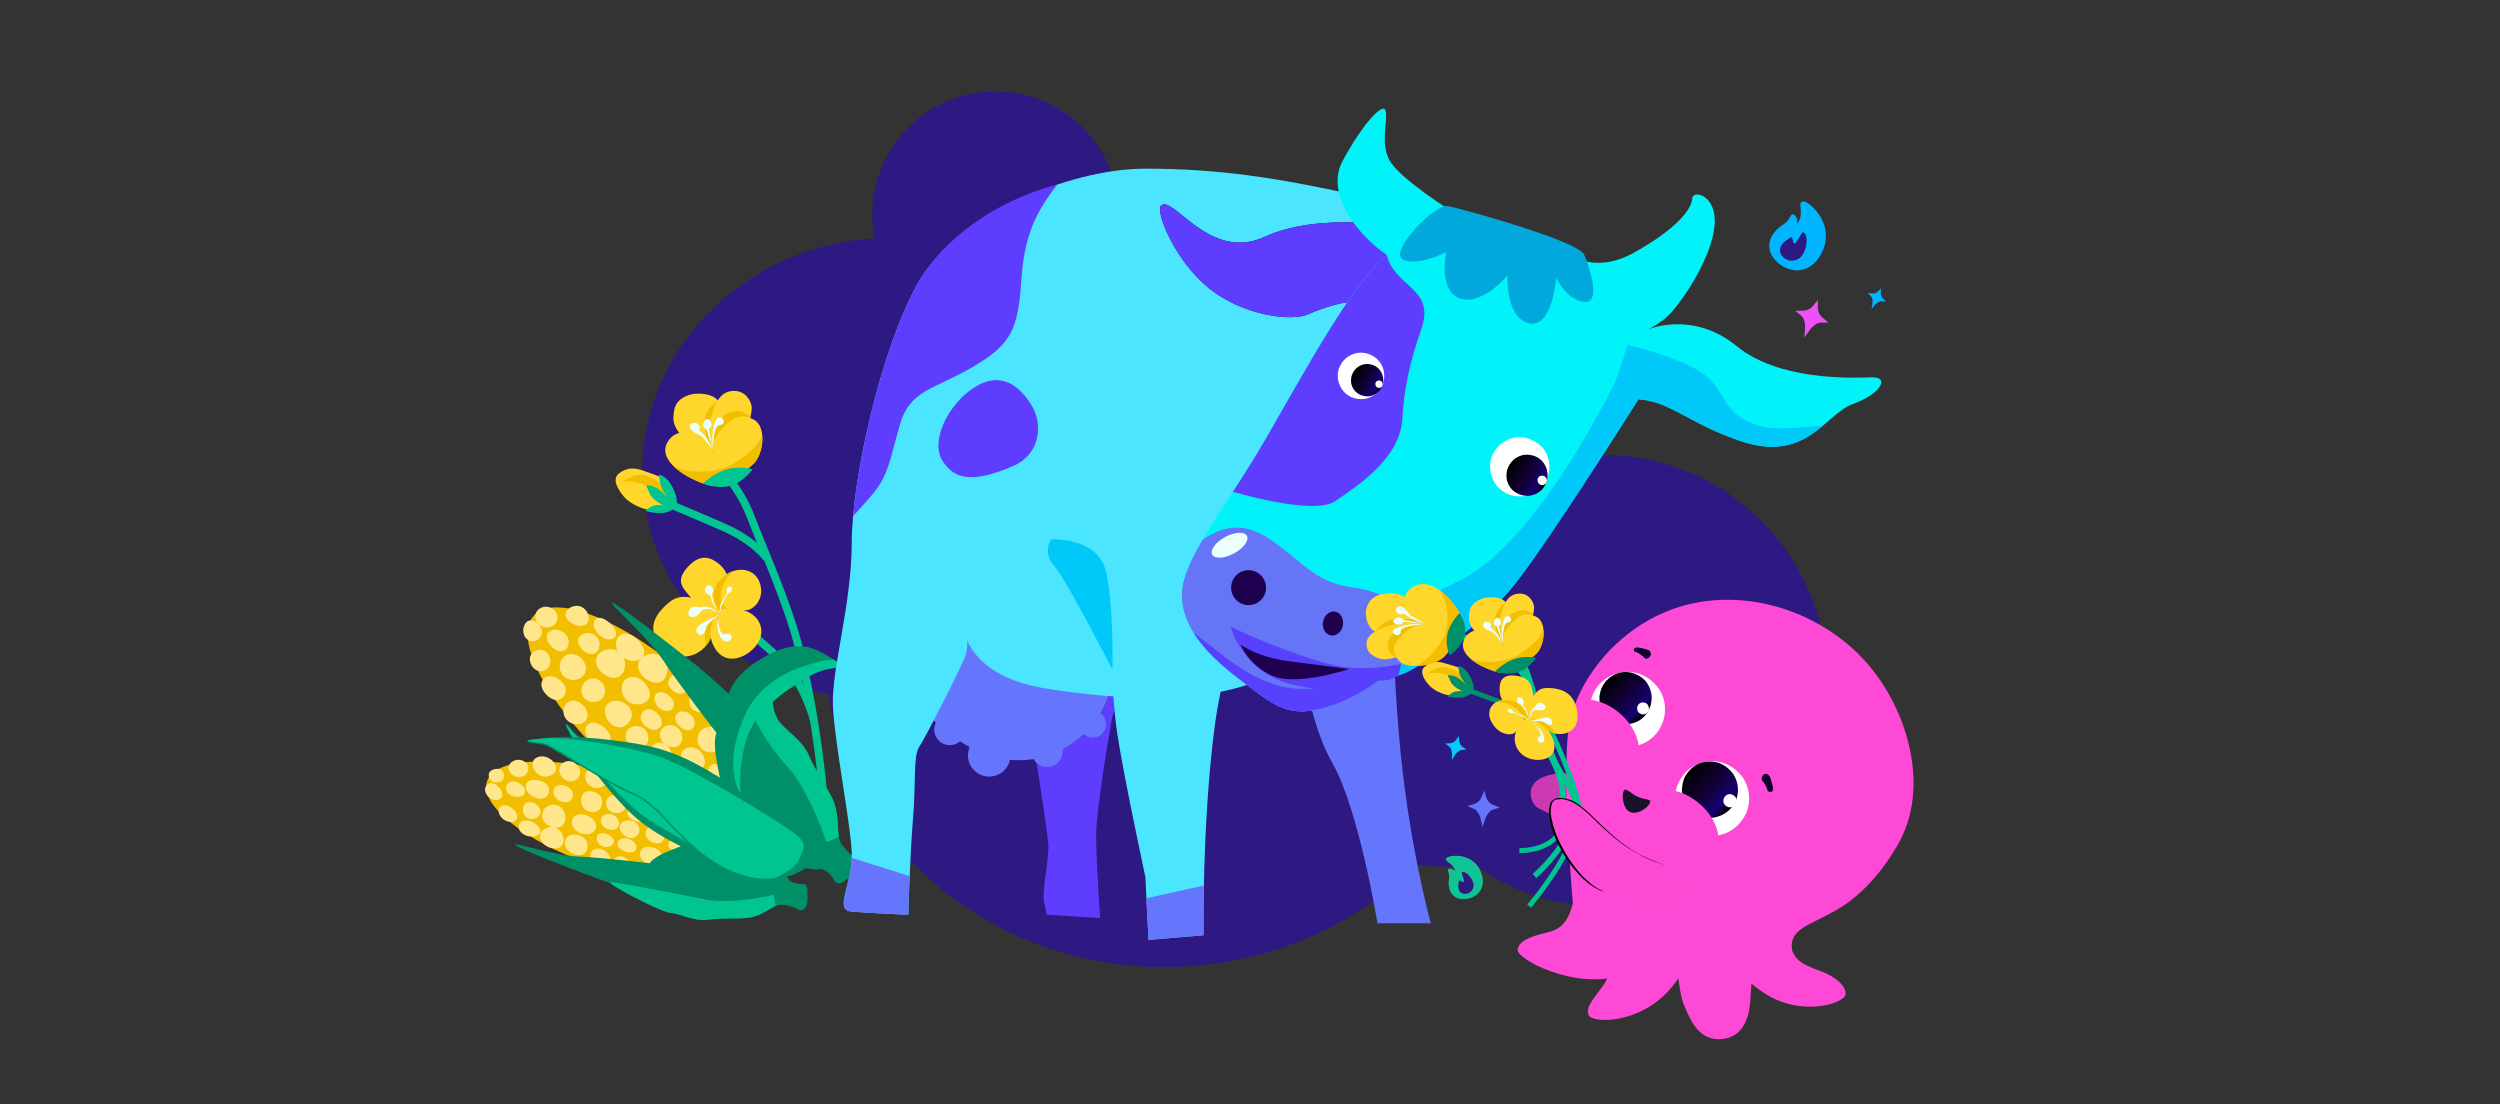<?xml version="1.0" encoding="UTF-8"?>
<svg id="Ebene_1" data-name="Ebene 1" xmlns="http://www.w3.org/2000/svg" xmlns:xlink="http://www.w3.org/1999/xlink" viewBox="0 0 1200 530">
  <rect x="0" y="0" width="1200" height="530" fill="#333333" stroke="none"/>
  <defs>
    <style>
      .cls-1, .cls-2, .cls-3 {
        stroke: #00c591;
      }

      .cls-1, .cls-2, .cls-3, .cls-4 {
        fill: none;
        stroke-miterlimit: 10;
      }

      .cls-1, .cls-4 {
        stroke-width: 2.38px;
      }

      .cls-2 {
        stroke-width: 2.68px;
      }

      .cls-3 {
        stroke-width: 3.74px;
      }

      .cls-5 {
        fill: #ecffff;
      }

      .cls-6 {
        fill: #6675f6;
      }

      .cls-7 {
        fill: #00c591;
      }

      .cls-8 {
        fill: #00a8db;
      }

      .cls-9 {
        fill: #100030;
      }

      .cls-10 {
        fill: #6575fc;
      }

      .cls-11 {
        fill: #fd49d6;
      }

      .cls-12 {
        fill: #fd49d4;
      }

      .cls-13 {
        fill: #cc3ab3;
      }

      .cls-14 {
        fill: #2e1882;
      }

      .cls-15 {
        fill: #f2be00;
      }

      .cls-16 {
        fill: #18122d;
      }

      .cls-17 {
        fill: #1e004e;
      }

      .cls-18 {
        fill: #00cafb;
      }

      .cls-19 {
        fill: #009068;
      }

      .cls-4 {
        stroke: #009068;
      }

      .cls-20 {
        fill: #ffd62c;
      }

      .cls-21 {
        fill: #5e3dff;
      }

      .cls-22 {
        fill: #fff;
      }

      .cls-23 {
        fill: #4be5ff;
      }

      .cls-24 {
        fill: #5840ff;
      }

      .cls-25 {
        fill: #00c8f8;
      }

      .cls-26 {
        fill: url(#Unbenannter_Verlauf_14-4);
      }

      .cls-27 {
        fill: url(#Unbenannter_Verlauf_14-3);
      }

      .cls-28 {
        fill: url(#Unbenannter_Verlauf_14-2);
      }

      .cls-29 {
        fill: url(#Unbenannter_Verlauf_14);
      }

      .cls-30 {
        fill: #ffe68b;
      }

      .cls-31 {
        fill: #10c395;
      }

      .cls-32 {
        fill: #00f3f9;
      }

      .cls-33 {
        fill: #00b5ff;
      }

      .cls-34 {
        fill: #f050f8;
      }
    </style>
    <linearGradient id="Unbenannter_Verlauf_14" data-name="Unbenannter Verlauf 14" x1="-1000.85" y1="15554.36" x2="-981.5" y2="15551.82" gradientTransform="translate(-4801.83 14796.86) rotate(24.45) scale(1 -1)" gradientUnits="userSpaceOnUse">
      <stop offset="0" stop-color="#000"/>
      <stop offset=".45" stop-color="#100030"/>
      <stop offset=".84" stop-color="#180070"/>
      <stop offset="1" stop-color="#000"/>
    </linearGradient>
    <linearGradient id="Unbenannter_Verlauf_14-2" data-name="Unbenannter Verlauf 14" x1="-1087.6" y1="15563.87" x2="-1072.41" y2="15561.88" xlink:href="#Unbenannter_Verlauf_14"/>
    <linearGradient id="Unbenannter_Verlauf_14-3" data-name="Unbenannter Verlauf 14" x1="-964.15" y1="15445.3" x2="-939.63" y2="15442.08" gradientTransform="translate(-7593.69 13346.33) rotate(36.29) scale(1 -1)" xlink:href="#Unbenannter_Verlauf_14"/>
    <linearGradient id="Unbenannter_Verlauf_14-4" data-name="Unbenannter Verlauf 14" x1="-906.24" y1="15433.87" x2="-879.97" y2="15430.42" gradientTransform="translate(-7593.69 13346.33) rotate(36.29) scale(1 -1)" xlink:href="#Unbenannter_Verlauf_14"/>
  </defs>
  <g>
    <ellipse class="cls-14" cx="601.64" cy="319.82" rx="57.44" ry="55.32" transform="translate(-28.11 59.69) rotate(-5.55)"/>
    <ellipse class="cls-14" cx="769.8" cy="326.79" rx="107.32" ry="108.43" transform="translate(-28 75.99) rotate(-5.55)"/>
    <ellipse class="cls-14" cx="425.57" cy="225.3" rx="117.3" ry="111.01" transform="translate(-19.8 42.22) rotate(-5.55)"/>
    <ellipse class="cls-14" cx="477.84" cy="103" rx="59.17" ry="59.14" transform="translate(-7.72 46.7) rotate(-5.55)"/>
    <ellipse class="cls-14" cx="560.97" cy="309.83" rx="164.91" ry="154.24" transform="translate(-27.34 55.71) rotate(-5.55)"/>
    <ellipse class="cls-14" cx="696.01" cy="333.8" rx="93.26" ry="82.09" transform="translate(-29.02 68.88) rotate(-5.55)"/>
  </g>
  <path class="cls-33" d="M902.99,138.32l-.2,2.2c-.09,1.01.27,2.01.99,2.73l1.57,1.56-2.2-.2c-1.01-.09-2.27.82-2.98,1.54l-1.82,2.12.46-2.75c.09-1.01-.01-2.56-.73-3.28l-1.57-1.56,2.2.2c1.01.09,2.01-.27,2.73-.99l1.56-1.57Z"/>
  <g>
    <path class="cls-3" d="M357.94,301.63c10.61,9.73,18.6,15.47,24.05,24.07,5.45,8.6,8.5,19.19,8.5,19.19"/>
    <path class="cls-3" d="M396.76,403.1s-1.69-47.88-13.65-93.56c-5.74-21.92-17.9-48.47-22.13-59.99s-10.01-18.09-9.96-18.38"/>
    <path class="cls-3" d="M368.01,267.9s-5.65-8.29-21.2-15.07c-15.56-6.79-24.07-10.25-24.07-10.25"/>
    <g>
      <path class="cls-20" d="M344.43,293.03s-14-11.26-22.84-4.2c-8.84,7.07-11.09,14.55-3.05,22.24,8.04,7.69,17.64,3.23,21.28-2.33,3.64-5.55,4.62-15.72,4.62-15.72Z"/>
      <path class="cls-20" d="M344.43,293.03s-9.06-1.33-12.63-5.95c-3.57-4.62-8.32-7.71-1.51-15.11,6.81-7.4,12.36-3.48,15.56-.62s5.56,9.21,3.84,13.38-5.25,8.3-5.25,8.3Z"/>
      <path class="cls-20" d="M344.43,293.03s-4.92-8.37,1.5-15.04c6.43-6.67,16.08-5.77,18.69,1.57,2.82,7.93-3,12.97-5.93,13.29s-14.27.19-14.27.19Z"/>
      <path class="cls-15" d="M345.93,277.99c-6.43,6.67-1.5,15.04-1.5,15.04,0,0,2.67.03,5.75.02-1.35-.85-4.54-3.33-4.27-7.62.24-3.68,2.71-8.14,6.26-11.37-2.18.68-4.35,1.97-6.24,3.93Z"/>
      <path class="cls-15" d="M339.81,308.75c3.64-5.55,4.62-15.72,4.62-15.72,0,0-3.46,4.4-5.45,8.49-1.2,2.47-.59,5.91.08,8.25.27-.34.52-.68.75-1.03Z"/>
      <path class="cls-20" d="M344.43,293.03s-5,8.34-2.78,14.84c2.22,6.5,7.21,9.98,13.95,7.47,5.14-1.92,10.9-7.65,9.7-13.99-1.43-7.55-10.45-9.78-14.94-9.46s-5.93,1.14-5.93,1.14Z"/>
      <g>
        <path class="cls-5" d="M345.18,294.06s-4.07-3.14-7.25-2.86c-3.18.27-1.68.43-1.68.43,0,0-3.46-1.45-5.07.76-1.87,2.58.08,4.53,2.33,3.58,2.24-.95,3.46-3.01,3.46-3.01,0,0,.94-.93,3.05-.66s5.16,1.76,5.16,1.76Z"/>
        <path class="cls-5" d="M345.2,294.86s-6.17,3.35-7.33,3.88-3.62,1.87-3.65,3.63,1.88,3.28,3.4,1.8c1.53-1.48,1.37-3.58,1.37-3.58,0,0,.66-.97,2.73-2.72,2.07-1.75,3.48-3.01,3.48-3.01Z"/>
        <path class="cls-5" d="M345.6,295.38s-1.9,3.35-1,7.08,2.59,5.54,4.36,5.44,2.93-2.18,1.67-3.25-3.09,0-3.09,0c0,0-1.42-.26-2.18-2.93-1.33-4.66.23-6.35.23-6.35Z"/>
        <path class="cls-5" d="M344.95,293.37s-3.11-3.62-3.44-5.36-.67-2.3-.67-2.3c0,0-2.13-.56-2.38-2.18s.78-2.85,2.06-2.54,2.02,1.69,1.7,2.78-.52,1.67-.52,1.67c0,0,.29,2.2,1.17,4.1.88,1.9,2.08,3.81,2.08,3.81Z"/>
        <path class="cls-5" d="M345.5,293.78s-.25-2.48.85-4.63,2.47-4.19,2.61-4.42-.57-1.56.06-2.57,2.67-.75,2.37.63-1.71,1.94-1.71,1.94c0,0-1.86,2.61-2.61,4.39s-1.57,4.66-1.57,4.66Z"/>
      </g>
    </g>
    <g>
      <path class="cls-20" d="M327.26,209.29s-4.22-4.22-4.03-8.7c.19-4.48.66-7.99,6.25-10.53,3.68-1.67,9.04-1.36,12.48.17s5.32,6.09,5.32,6.09l-3.04,16.48-3.86,8.3-13.13-11.81Z"/>
      <path class="cls-15" d="M343.1,217.56s-.18-.55-.45-1.48c-.87-3.06-2.62-10.19-1.41-14.72.87-3.25,1.81-6.67,3.43-9.28-2.19,1.58-5.29,4.53-6.13,7.97-1.25,5.08,2.17,16.98,2.32,17.2s3.59,1.5,3.59,1.5l.32-1.99-1.68.8Z"/>
      <path class="cls-20" d="M343.1,217.56s-.18-.55-.45-1.48c-.87-3.06-2.62-10.19-1.41-14.72,1.58-5.9,3.4-12.4,9.11-13.52s9.25,2.51,10.32,6.65c1.08,4.15-4.03,16.61-4.03,16.61l-13.55,6.45Z"/>
      <path class="cls-15" d="M345.24,216.54l11.4-5.43s2.4-5.85,3.56-10.87c-.54-.59-1.19-1.2-1.97-1.72-2.41-1.6-8.32-2.26-12.45,2.65-3.06,3.64-3.53,10.16-3.57,13.3.16.61.3,1.16.43,1.61.02.08.04.14.06.22l2.53.24Z"/>
      <path class="cls-20" d="M346.56,229.25s1.12,6.45-9.1,2.78c-10.22-3.66-21.57-11.58-17.15-19.63,4.41-8.05,14.86-4.43,17.78-1.43,6.08,6.27,8.47,18.27,8.47,18.27Z"/>
      <path class="cls-20" d="M350.71,229.33s-4.54-1.32-4.9-1.83-7.28-12.9-.43-20.41c6.85-7.51,10.03-8.78,16.36-5.69s4.89,16.68-.17,21.36c-5.06,4.68-10.86,6.57-10.86,6.57Z"/>
      <path class="cls-15" d="M363.45,213.12c-3.05,4.21-10.82,9.41-14.06,10.83-1.12.49-2.72,1.02-4.65,1.47.54,1.19.98,1.96,1.06,2.08.36.5,4.9,1.83,4.9,1.83,0,0,5.8-1.89,10.86-6.57,2.95-2.73,4.67-8.5,4.33-13.44-.67,1.17-1.49,2.48-2.45,3.8Z"/>
      <path class="cls-15" d="M346.56,229.25s-.33-1.64-1.05-4.02c-3.74.95-8.96,1.61-14.55.85-2.98-.41-5.43-1.16-7.32-1.99,3.56,3.35,8.83,6.16,13.83,7.95,10.22,3.66,9.1-2.78,9.1-2.78Z"/>
      <path class="cls-7" d="M361.2,225.28s-4.03,6-10.59,7.87-13.14-1.11-13.14-1.11c0,0,4.81-4.86,11.37-6.73s12.37-.03,12.37-.03Z"/>
      <g>
        <path class="cls-5" d="M342.24,216.26s-.99-7.73.49-12.12c.56-1.67.93-2.77,1.55-3.31,1.33-1.15,2.83-.11,3.16,1.14.48,1.82-2.32,2.34-2.73,2.23,0,0-1.36.9-1.88,4.45s-.59,7.61-.59,7.61Z"/>
        <path class="cls-5" d="M342.24,216.26l-1.46-4.79-1.65-5.4s-2.08-.92-1.57-2.87c.51-1.95,2.44-2.52,3.19-1.47s1.09,2.55.5,3.23-.94,1.01-.94,1.01l1.93,10.3Z"/>
        <path class="cls-5" d="M342.24,216.26c-.24-.33-1.96-5.02-4.07-7.25-2.11-2.23-2.76-2.43-2.76-2.43,0,0,1.2-2.04-.57-3.1s-3.45-.26-3.68,1.15,1.99,2.99,3.81,3.76,2.19,1.18,4.04,3.51,3.23,4.35,3.23,4.35Z"/>
      </g>
    </g>
    <path class="cls-20" d="M317.73,245.62c-7.93-.14-15.09-3.44-18.32-7.3-3.23-3.86-5.58-8.47-2.4-10.99s6.72-3.34,12.13-1.27,10.33,2.86,12.12,7c1.8,4.14.89,9.36-.59,10.76s-2.94,1.8-2.94,1.8Z"/>
    <path class="cls-15" d="M297.72,231.93c.27-.08,1.77-1.61,7.39-.45,5.62,1.16,9.68,2.57,11.85,4.37,2.17,1.8,5.47,5.61,5.47,5.61,0,0,1.53-4.8-2.32-7.57-3.85-2.76-9.49-6.51-14.01-5.85s-8.39,3.89-8.39,3.89Z"/>
    <path class="cls-7" d="M324.38,243.1s-2.54,3.25-7.26,3.19-7.28-1.04-7.28-1.04c0,0,1.89-2.35,4.86-2.75s4.17.36,4.17.36c0,0-5.7-2.62-7.1-6.06s-1.64-3.92-1.64-3.92c0,0,3.67-.04,6.62,2.39,2.95,2.43,4.68,4.66,4.68,4.66,0,0-3.97-4.74-4.53-7.92-.56-3.18-.6-4.13-.6-4.13,0,0,3.37.09,6.3,5.56,3.74,6.97,1.79,9.69,1.79,9.69Z"/>
  </g>
  <g>
    <path class="cls-15" d="M290.49,417.18c34.12,10.48,63.94,8.97,66.61-3.37,2.67-12.34-22.84-30.83-56.96-41.31-34.12-10.48-63.94-8.97-66.61,3.37-2.67,12.34,22.84,30.83,56.96,41.31Z"/>
    <g>
      <path class="cls-30" d="M272.43,374.84c2.74.84,5.42-.75,5.94-3.13.51-2.38-1.12-5.34-3.86-6.18s-5.42.79-5.94,3.17,1.13,5.31,3.86,6.15Z"/>
      <path class="cls-30" d="M269.58,384.77c2.68.82,4.88-.23,5.37-2.49.49-2.26-1.08-4.36-3.76-5.18s-4.98.04-5.47,2.3,1.17,4.55,3.85,5.37Z"/>
      <path class="cls-30" d="M264.98,397.07c3.13.96,5.66-.46,6.28-3.35.62-2.89-.85-6.31-3.98-7.27-3.13-.96-6.31.99-6.94,3.88s1.5,5.78,4.63,6.74Z"/>
      <path class="cls-30" d="M266.28,397.22c3.13.96,4.75,4.42,4.2,6.98-.55,2.56-3.21,3.69-6.34,2.73s-5.39-3.61-4.83-6.18,3.84-4.5,6.97-3.54Z"/>
      <path class="cls-30" d="M282.95,389.64c3.02.93,5.42-.76,6.01-3.48.59-2.72-.95-5.16-3.96-6.09s-5.4.23-5.99,2.95.93,5.7,3.95,6.62Z"/>
      <path class="cls-30" d="M281.07,391.2c3.02.93,5.61,3.45,5.04,6.09s-3.9,3.78-6.92,2.85-5.16-3.68-4.59-6.33,3.45-3.54,6.46-2.61Z"/>
      <path class="cls-30" d="M277.86,400.96c3.13.96,4.69,3.22,4.07,6.11s-2.82,4.07-5.95,3.11c-3.13-.96-5.39-3.57-4.77-6.45s3.52-3.72,6.65-2.76Z"/>
      <path class="cls-30" d="M286.62,369.39c3.01.92,5.4,3.16,4.88,5.57-.52,2.4-3.72,3.94-6.72,3.02s-4.29-3.87-3.77-6.28,2.61-3.23,5.61-2.31Z"/>
      <path class="cls-30" d="M294.42,390.04c2.4.74,5.28-.29,5.78-2.61.5-2.32-1.63-4.82-4.04-5.56-2.4-.74-4.65.46-5.15,2.78s1.01,4.64,3.41,5.38Z"/>
      <path class="cls-30" d="M260.01,372.53c2.97.91,6.41-.78,6.91-3.1s-1.88-5.17-4.85-6.09c-2.97-.91-5.88.35-6.38,2.68-.5,2.32,1.35,5.6,4.33,6.51Z"/>
      <path class="cls-30" d="M257.57,383.06c3.02.93,5.34-.26,5.89-2.77s-1.15-4.59-4.17-5.52-6.4-.39-6.94,2.12c-.54,2.51,2.21,5.24,5.22,6.16Z"/>
      <path class="cls-30" d="M253.97,392.98c2.38.73,4.96-.77,5.4-2.8.44-2.03-1.33-4.19-3.7-4.92s-4.16.31-4.6,2.34.53,4.65,2.9,5.38Z"/>
      <path class="cls-30" d="M252.94,401.21c2.79.86,6.06.03,6.45-1.82s-2.1-4.41-4.89-5.26-5.12.25-5.52,2.09,1.17,4.13,3.96,4.98Z"/>
      <path class="cls-30" d="M241.96,393.5c2.14,1.41,5,1.5,6-.26,1-1.76-.56-4.22-2.7-5.63-2.14-1.41-4.54-1.51-5.54.25-1,1.76.1,4.24,2.24,5.65Z"/>
      <path class="cls-30" d="M246.35,382.16c2.5.77,5.18.29,5.62-1.76s-1.71-4.28-4.21-5.05-4.33.24-4.77,2.29c-.44,2.05.86,3.76,3.36,4.52Z"/>
      <path class="cls-30" d="M249.63,373.02c2.53-.21,4.29-2.6,3.96-4.75-.33-2.15-2.68-3.78-5.21-3.56s-4.63,2.24-4.3,4.39c.33,2.15,3.01,4.14,5.54,3.92Z"/>
      <path class="cls-30" d="M239.33,375.47c2.12-.52,3.05-2.26,2.47-4.18s-2.29-2.62-4.4-2.1-3.24,1.9-2.67,3.82,2.48,2.99,4.59,2.47Z"/>
      <path class="cls-30" d="M234.74,382.69c2.08,1.73,4.7,1.86,5.86.31s.28-4.01-1.8-5.74c-2.08-1.73-4.15-1.78-5.32-.23s-.82,3.93,1.26,5.66Z"/>
      <path class="cls-30" d="M291.98,398.11c2.4.74,4.58-.05,5.04-2.14s-1.12-4.33-3.51-5.07c-2.4-.74-4.58.34-5.03,2.43-.45,2.09,1.12,4.04,3.51,4.78Z"/>
      <path class="cls-30" d="M289.53,406.39c2.29.7,4.77-.4,5.12-2.03s-1.47-3.42-3.77-4.13-4.07-.03-4.42,1.6.77,3.85,3.06,4.56Z"/>
      <path class="cls-30" d="M286.87,415.28c2.46.75,5.44-.66,5.86-2.6s-1.67-4.38-4.13-5.13-4.77.36-5.19,2.31,1,4.67,3.46,5.43Z"/>
      <path class="cls-30" d="M304.94,394.05c2.46.75,4.93.31,5.32-1.51s-1.51-4.08-3.97-4.83-4.64.26-5.03,2.08,1.22,3.51,3.68,4.27Z"/>
      <path class="cls-30" d="M301.67,402.08c2.48.76,4.75-.67,5.2-2.78s-.93-4.56-3.41-5.32-5.48.37-5.94,2.48,1.67,4.86,4.15,5.62Z"/>
      <path class="cls-30" d="M300.38,408.84c2.42.74,4.68.2,5.06-1.56s-1.33-3.85-3.75-4.6-4.96.08-5.34,1.84,1.61,3.57,4.03,4.32Z"/>
      <path class="cls-30" d="M297.02,420.2c2.38.73,4.95-.68,5.48-3.13s-1.16-5.14-3.53-5.86-4.68.74-5.21,3.19.88,5.07,3.26,5.8Z"/>
      <path class="cls-30" d="M313.89,404.65c2.58.79,4.47-.27,4.97-2.57s-.5-5.25-3.08-6.05-5.33.97-5.83,3.27,1.36,4.55,3.95,5.35Z"/>
      <path class="cls-30" d="M311.73,414.99c2.99.92,5.89-.04,6.4-2.4.51-2.37-1.67-4.85-4.67-5.77s-5.73.06-6.24,2.42,1.52,4.82,4.51,5.74Z"/>
      <path class="cls-30" d="M324.21,408.88c2.25.69,4.31.17,4.65-1.4s-1.3-3.18-3.55-3.87-4.19-.18-4.53,1.39,1.17,3.2,3.43,3.89Z"/>
    </g>
    <g>
      <path class="cls-19" d="M375.52,434.33c.2.06,4.27.22,7.12,1.97s5.05-.42,4.97-5.03.45-7.07-2.81-6.98-6.2-1.25-6.86-3.2-3.51-3.7-3.29-4.73-.91-12.74-10.39-21.77c-9.48-9.03-21.45-12.49-30.69-14.67-9.23-2.18-15.16-2.69-22.43-7.98s-32.07-17.28-34.07-18.98c-2-1.71-5.77-7.24-5.36-5.14s5.95,13.41,17.21,27.14c11.27,13.73,18.29,21.13,34.98,29.75l2.9,1.55s-7.69,2.67-11.19,4.87c-3.5,2.21-3.72,3.23-3.72,3.23,0,0-23.33-2.79-34.87-3.28-11.54-.48-32.44-7.56-29.47-5.33s27.09,11.38,35.65,14.66c8.56,3.28,19.12,6.31,19.12,6.31l26.86,8.72s-11.2,2.65-7.13,2.8,11.39,4.15,17.63,3.23c6.24-.93,13.87-.33,19.17-.89,5.3-.56,9.66-3.81,12.33-5.17,2.67-1.37,4.33-1.07,4.33-1.07Z"/>
      <path class="cls-7" d="M306.8,390.06c-10.26-8.4-28.49-28.85-31.78-35.55-1.23-2.5-2.63-4.66-3.45-6.4.13-1.02,3.52,3.87,5.38,5.46,2,1.71,26.8,13.69,34.07,18.98,7.27,5.29,13.2,5.8,22.43,7.98,9.23,2.18,21.21,5.64,30.69,14.67,3.1,2.96,5.3,6.2,6.86,9.26.77,4.52,1.06,8.86-.02,10.98-2.61,5.1-3.34,7.5-10.09,4.77-6.74-2.73-43.82-21.76-54.08-30.16Z"/>
      <path class="cls-7" d="M292.89,423.49c.78-.63,33.27,5.74,45.87,8.3,12.6,2.56,32.41-2.29,32.41-2.29,0,0,.81,2.16,1.1,5.42-.34.13-.7.29-1.09.49-2.67,1.37-7.04,4.62-12.33,5.17-5.3.56-12.93-.04-19.17.89-6.24.93-13.57-3.07-17.63-3.23-4.06-.15-20.46-9.03-20.46-9.03,0,0-9.49-5.09-8.71-5.72Z"/>
    </g>
  </g>
  <g>
    <ellipse class="cls-15" cx="314.28" cy="347.84" rx="27.89" ry="78.18" transform="translate(-154.51 348.34) rotate(-47.96)"/>
    <g>
      <path class="cls-30" d="M279.53,338.24c2.57,2.32,3.41,5.59,1.42,7.8s-5.85,2.29-8.42-.03-2.73-6.02-.74-8.23c1.99-2.2,5.17-1.86,7.74.46Z"/>
      <path class="cls-30" d="M288.41,327.05c2.52,2.27,2.62,6.01.73,8.11-1.89,2.1-5.81,2.59-8.33.32-2.52-2.27-2.1-5.91-.2-8.01s5.28-2.69,7.8-.42Z"/>
      <path class="cls-30" d="M297.66,313.34c2.94,2.65,3.17,7.71.76,10.38-2.41,2.68-6.49,1.88-9.43-.77s-3.94-6.43-1.53-9.1,7.25-3.16,10.19-.51Z"/>
      <path class="cls-30" d="M298.28,314.95c2.94,2.65,7.87,3.12,10.01.74,2.14-2.38.36-6.34-2.58-8.99s-6.59-3.58-8.73-1.21-1.64,6.8,1.3,9.45Z"/>
      <path class="cls-30" d="M301.12,338.56c2.83,2.56,2.76,6.01.49,8.53s-5.61,2.85-8.44.29c-2.83-2.56-3.87-6.83-1.59-9.35s6.72-2.03,9.55.52Z"/>
      <path class="cls-30" d="M300.85,336.18c2.83,2.56,7.73,2.56,9.94.11s.98-6.52-1.86-9.08c-2.83-2.56-6.83-3.2-9.05-.75-2.21,2.46-1.88,7.17.96,9.72Z"/>
      <path class="cls-30" d="M309.12,325.1c2.94,2.65,7.17,3.74,9.58,1.06,2.41-2.68,2.05-8.05-.89-10.7s-7.69-1.88-10.11.79-1.53,6.2,1.41,8.85Z"/>
      <path class="cls-30" d="M283.98,356.38c2.82,2.55,6.03,3.08,8.05.85s1.05-5.26-1.77-7.81-6.35-3.56-8.36-1.33-.74,5.74,2.09,8.29Z"/>
      <path class="cls-30" d="M309.32,349.9c2.26,2.03,2.58,5.85.64,8s-5.3,1.71-7.55-.33-2.92-5.21-.98-7.36,5.64-2.34,7.89-.31Z"/>
      <path class="cls-30" d="M269.21,326.84c2.8,2.52,3.11,5.51,1.17,7.66-1.94,2.15-4.8,1.99-7.6-.53s-3.87-5.9-1.93-8.05c1.94-2.15,5.56-1.6,8.36.92Z"/>
      <path class="cls-30" d="M278.76,315.82c2.83,2.56,3.26,6.28,1.16,8.61s-6.32,2.82-9.16.27-2.65-6.69-.55-9.02,5.71-2.41,8.55.14Z"/>
      <path class="cls-30" d="M286.04,305.27c2.23,2.01,2.25,5.65.55,7.53s-4.47,1.3-6.7-.71-3.26-4.86-1.56-6.74,5.48-2.09,7.71-.08Z"/>
      <path class="cls-30" d="M292.74,299.11c2.62,2.36,3.93,5.08,2.39,6.79-1.54,1.71-4.89,1.25-7.51-1.11s-3.47-5.69-1.93-7.4c1.54-1.71,4.43-.64,7.05,1.72Z"/>
      <path class="cls-30" d="M279.18,291.3c2.74,1.29,4.15,4.98,3.07,7.27s-4.22,2.29-6.96,1-4.61-3.64-3.53-5.93c1.08-2.29,4.67-3.64,7.42-2.35Z"/>
      <path class="cls-30" d="M271.09,304.04c2.35,2.12,2.52,5.4.81,7.31s-4.46,1.47-6.81-.65-3.56-5.25-1.84-7.15c1.72-1.9,5.5-1.62,7.84.49Z"/>
      <path class="cls-30" d="M263.55,314.72c1.41,2.83.28,5.92-2.03,7.07s-5.16.05-6.57-2.78-.4-5.42,1.91-6.57c2.31-1.15,5.28-.54,6.69,2.29Z"/>
      <path class="cls-30" d="M259.85,301.82c.85,2.61-.53,5.06-2.77,5.79s-4.78-.45-5.63-3.06.23-5.94,2.48-6.66c2.24-.73,5.08,1.33,5.92,3.94Z"/>
      <path class="cls-30" d="M263.81,291.5c3.02,1,4.36,4.1,3.6,6.42s-3.67,3.92-6.69,2.93-4.36-4-3.6-6.32,3.67-4.02,6.69-3.02Z"/>
      <path class="cls-30" d="M315.19,342.13c2.25,2.03,3.36,5.07,1.61,7.02s-4.99,1.26-7.24-.77c-2.25-2.03-2.75-4.72-1-6.66,1.75-1.94,4.38-1.61,6.63.42Z"/>
      <path class="cls-30" d="M321.4,334.17c2.15,1.94,2.76,4.47,1.39,5.98s-4.3,1.58-6.45-.37-2.8-5.23-1.43-6.74,4.34-.82,6.49,1.13Z"/>
      <path class="cls-30" d="M328.77,324.73c2.31,2.08,2.04,5.29.41,7.09s-4.08,1.62-6.39-.46c-2.31-2.08-2.66-4.43-1.04-6.24s4.71-2.48,7.02-.4Z"/>
      <path class="cls-30" d="M320.28,357.89c2.31,2.08,2.58,5.45,1.06,7.14-1.52,1.69-5,1.87-7.31-.21-2.31-2.08-2.26-5.35-.74-7.04s4.68-1.97,6.99.11Z"/>
      <path class="cls-30" d="M325.49,349.5c2.33,2.1,2.65,5.87.88,7.83s-5.24,1.69-7.57-.41-2.67-5.28-.91-7.24,5.27-2.28,7.6-.18Z"/>
      <path class="cls-30" d="M331.49,343.06c2.27,2.05,2.5,4.88,1.03,6.51s-3.92,1.26-6.19-.79c-2.27-2.05-2.95-4.5-1.48-6.13s4.37-1.64,6.64.41Z"/>
      <path class="cls-30" d="M339.74,332.35c2.23,2.01,2.92,5.35.88,7.62s-5.99,2.54-8.22.53c-2.23-2.01-1.98-5.61.07-7.88s5.05-2.28,7.28-.27Z"/>
      <path class="cls-30" d="M335.93,360.47c2.43,2.19,3.26,6.01,1.34,8.15s-5.67,1.54-8.1-.65c-2.43-2.19-3.18-5.65-1.26-7.79,1.93-2.14,5.59-1.9,8.02.29Z"/>
      <path class="cls-30" d="M344.98,350.56c2.81,2.54,2.68,6.45.71,8.64s-5.97,2.86-8.79.32c-2.81-2.54-2.51-6.53-.53-8.72s5.8-2.78,8.61-.24Z"/>
      <path class="cls-30" d="M346.99,368.13c2.12,1.91,2.62,5.21,1.3,6.67s-3.9.46-6.01-1.44c-2.12-1.91-2.93-3.98-1.62-5.43,1.31-1.46,4.21-1.7,6.33.21Z"/>
    </g>
    <g>
      <path class="cls-19" d="M404.14,405.43c.19.17,2.94,4.38,6.48,6.19s2.83,5.65-1.72,8.79c-4.55,3.13-6.61,5.42-8.6,1.89-1.99-3.52-5.19-5.71-7.51-5.05-2.32.66-5.86-1.15-6.71-.2s-13,7.92-27.87,4.16c-14.87-3.76-25.91-14.06-33.95-22.34s-12.33-14.22-22.14-18.24-37.38-21.98-40.32-22.92c-2.95-.93-10.75-1.07-8.44-2.1,2.3-1.03,16.87-3.05,37.47-.67,20.6,2.38,32.31,4.67,51.4,16.37l3.36,2s-2.33-10.03-2.42-15.28c-.09-5.25.77-6.2.77-6.2,0,0-17.67-22.82-25.53-34.74-7.86-11.91-28.14-29.16-24.08-27.56,4.07,1.6,28.44,20.81,37.12,27.61s18.4,15.9,18.4,15.9c0,0,1.89-8.98,15.61-16.93s21.73-7.28,30.7-1.95c8.97,5.33,10.32,6.89,10.32,6.89,0,0-8.29-2.65-20.05,4.66-11.76,7.31-15.55,11.13-15.55,11.13,0,0,.07,4.89,2.83,9.09s11.35,9.2,14.44,16.47c3.09,7.27,8.57,14.96,11.41,20.97,2.85,6.01,2.48,12.92,2.86,16.7s1.73,5.35,1.73,5.35Z"/>
      <path class="cls-7" d="M316.99,363.37c-14.76-5.03-46.36-10.1-55-8.93-3.23.44-6.23.46-8.45.8-.91.85,6.03,1.03,8.77,1.9,2.95.93,30.51,18.9,40.32,22.92,9.81,4.02,14.1,9.96,22.14,18.24,8.04,8.28,19.08,18.58,33.95,22.34,4.87,1.23,9.44,1.3,13.42.82,4.9-2.34,9.32-5.06,10.68-7.68,3.3-6.33,5.16-8.78-1.81-14.04-6.98-5.26-49.28-31.33-64.03-36.37Z"/>
      <path class="cls-7" d="M393.44,317.56c-10.73,2.73-27.97,8.18-35.82,25.59-11.38,25.23-2.22,37.62-2.22,37.62-.23-.89-1.5-25.47,8.95-37.06,2.23-2.47,4.41-4.68,6.54-6.65,0-.13,0-.21,0-.21,0,0,3.79-3.82,15.55-11.13,11.76-7.31,20.05-4.66,20.05-4.66,0,0-.94-1.08-6.34-4.47-2.13.09-4.38.38-6.71.97Z"/>
      <path class="cls-7" d="M370.37,333.97s-8.05,8.93-8.17,10.21c-.12,1.27,5.35,12.41,15.92,24,10.57,11.59,18.53,36,18.53,36,0,0,2.63-.64,5.99-2.61-.09-.46-.17-.94-.22-1.49-.38-3.79,0-10.69-2.86-16.7-2.85-6.01-8.32-13.7-11.41-20.97-3.09-7.27-11.69-12.26-14.44-16.47-2.75-4.21-2.83-9.09-2.83-9.09,0,0,.99-.99,3.49-2.92-2.24-.08-4,.05-4,.05Z"/>
    </g>
  </g>
  <path class="cls-21" d="M495.72,355.49c4.16,24.02,6.4,40.67,7.37,48.35.96,7.69-3.2,23.06-1.92,29.14l1.28,6.08,25.62,1.6s-1.92-26.58-1.92-39.39,6.29-49.1,7.57-56.15c1.28-7.05,10.94-21.17,9.98-26.94s-32.27-3.06-32.27-3.06l-15.69,40.35Z"/>
  <g>
    <g>
      <path class="cls-17" d="M435.22,332.81c3.77,3.77,24.12,28.64,46.73,31.66s37.69-9.05,45.23-20.35c7.54-11.31,6.78-22.61,6.78-22.61l-74.62-53.52-24.12,64.82Z"/>
      <path class="cls-10" d="M435.22,332.81c3.77,3.77,24.12,28.64,46.73,31.66s37.69-9.05,45.23-20.35c7.54-11.31,6.78-22.61,6.78-22.61l-74.62-53.52-24.12,64.82Z"/>
    </g>
    <circle class="cls-10" cx="474.79" cy="362.58" r="10.18"/>
    <circle class="cls-10" cx="502.65" cy="360.74" r="7.44"/>
    <circle class="cls-10" cx="524.47" cy="347.6" r="6.43"/>
    <circle class="cls-10" cx="455.87" cy="350.23" r="7.44"/>
  </g>
  <path class="cls-10" d="M654.33,220.76s5.41-15.29,10.3,25.22c4.89,40.51,2.55,53.51,6.77,105.48,4.22,51.98,15.41,91.72,15.41,91.72h-25.63s-8.74-54.18-21.73-77.11c-12.99-22.93-15.09-57.42-15.09-57.42l29.97-87.9Z"/>
  <path class="cls-23" d="M549.3,80.97c-35.95.05-90.71,22.69-108.8,55.1-18.09,32.41-31.66,94.98-31.66,124.37s-9.8,61.06-9.05,78.39c.75,17.34,8.29,55.03,9.05,70.1.75,15.08-9.05,27.89,0,28.64,9.05.75,27.14,1.51,27.14,1.51,0,0,.75-27.89,2.26-45.98,1.51-18.09,0-30.15,3.02-34.67,3.02-4.52,18.84-35.43,21.86-42.97,3.02-7.54-.75-14.32-.75-14.32,0,0,1.51,23.37,39.95,29.4,38.44,6.03,83.67,8.29,112.31-9.05,28.64-17.34,39.73-81.99,62.19-124,37.11-69.4,6.74-96.73-28.19-104.33-34.92-7.59-63.38-12.26-99.32-12.21Z"/>
  <path class="cls-23" d="M608.59,270.24s-19.6,32.41-25.63,79.15c-6.03,46.73-5.28,99.5-5.28,99.5l-26.38,2.26-1.51-30.15s-10.55-49-13.57-69.35c-3.02-20.35-5.28-76.89-5.28-76.89l77.64-4.52Z"/>
  <path class="cls-25" d="M504.57,258.94s22.61-1.51,26.38,15.83,3.02,46.73,3.02,46.73c0,0-21.86-42.97-27.89-49.75-6.03-6.78-1.51-12.81-1.51-12.81Z"/>
  <path class="cls-21" d="M440.5,136.07c-15.79,28.29-28.13,79.54-31.02,111.67,2.7-2.95,5.76-6.34,8.74-9.78,8.33-9.61,8.97-17.61,13.77-34.26,4.8-16.65,16.33-16.65,34.9-27.54,18.57-10.89,21.78-17.93,23.38-41.95,1.39-20.79,6.6-31.9,17.21-45.64-29.01,7.52-54.98,25.98-66.99,47.51Z"/>
  <path class="cls-21" d="M494.84,194.02c6.09,9.44,4.7,24.13-8.92,29.85-18.42,7.73-27.41,6.83-33.49-2.61-6.09-9.44,2.67-27.21,15.08-35.21s21.25-1.47,27.33,7.97Z"/>
  <path class="cls-10" d="M712.43,379.51l1.04,3.37c.48,1.55,1.62,2.8,3.12,3.42l3.26,1.35-3.37,1.04c-1.55.48-2.85,2.59-3.47,4.09l-1.4,4.23-.99-4.34c-.48-1.55-1.57-3.78-3.07-4.4l-3.26-1.35,3.37-1.04c1.55-.48,2.8-1.62,3.42-3.12l1.35-3.26Z"/>
  <path class="cls-18" d="M700.25,353.23l.16,2.41c.07,1.11.64,2.13,1.54,2.78l1.96,1.42-2.41.16c-1.11.07-2.31,1.28-2.96,2.18l-1.6,2.6.02-3.05c-.07-1.11-.46-2.77-1.36-3.42l-1.96-1.42,2.41-.16c1.11-.07,2.13-.64,2.78-1.54l1.42-1.96Z"/>
  <g>
    <path class="cls-32" d="M791.71,157.89s21.24-8.69,41.77,8.16c20.53,16.85,55.55,15.35,64.77,15.07,9.23-.29,4.44,8.02-8.89,12.8-13.33,4.79-22.27,28.72-54.34,17.64-32.07-11.08-35.59-24.18-63.45-18.76-15.4,2.99,20.13-34.91,20.13-34.91Z"/>
    <g>
      <path class="cls-17" d="M675.9,109.84c-2.42-1.1-42.4-8.37-68.87,3.85-26.48,12.22-44.12-20.49-49.72-14.95-2.8,2.77,6.59,26.36,22.95,39.57,16.36,13.22,39.68,16.07,47.53,12.58,15.69-6.98,27.46-6.8,27.46-6.8l20.66-34.26Z"/>
      <path class="cls-21" d="M675.9,109.84c-2.42-1.1-42.4-8.37-68.87,3.85-26.48,12.22-44.12-20.49-49.72-14.95-2.8,2.77,6.59,26.36,22.95,39.57,16.36,13.22,39.68,16.07,47.53,12.58,15.69-6.98,27.46-6.8,27.46-6.8l20.66-34.26Z"/>
    </g>
    <path class="cls-32" d="M822.99,108.43c1.39-14.82-10.55-17.65-10.73-13.1-.17,4.56-6.46,13.9-27.64,25.78-21.17,11.88-33.92-.93-33.92-.93l-53.06-18.18h0s0,0,0,0c0,0-26.47-16.62-30.8-25.27-4.32-8.65-.69-17.82-1.67-23.25s-11.77,7.04-20.71,23.76c-8.94,16.73,8.99,37.03,21.28,45.17h0s0,0,0,0c-16.1,12.8-38.77,54.56-57.93,87.78-19.16,33.22-39.99,57.62-40.45,74.58-.46,16.96,13.43,30.63,28.43,41.88,15,11.25,21.69,17.71,38.18,13.51,16.5-4.21,27.34-13.38,27.34-13.38,0,0,9.84-1.07,16.21-6.23,14.9-12.07,32.94-18.91,50.02-40.71,17.08-21.8,58.56-87.67,58.56-87.67,0,0,8.53-18.07,5.59-34.28,3.57-1.98,7.64-4.68,10.62-8,6.58-7.32,19.27-26.65,20.66-41.47ZM672.09,118.35l1.42-.91.18.11c-.54.25-1.07.52-1.6.8Z"/>
    <path class="cls-21" d="M673.17,200.46q.93-19.5,9.01-42.28c7.1-20.03-12.71-20.14-16.51-35.7-16.09,12.87-38.73,54.55-57.85,87.72-5.37,9.31-10.87,17.93-16.02,25.89,12.01,3.39,40.4,10.48,49.18,4.4,11.25-7.78,31.27-20.53,32.19-40.03Z"/>
    <path class="cls-22" d="M723.56,237.05c2.57,1.17,5.39,1.46,8.24,1.07,2.74-.45,5.32-1.8,7.44-3.66,1.99-1.91,3.56-4.43,4.09-7.15.7-2.78.43-5.58-.48-8.24-1.02-2.72-2.7-4.89-5.06-6.52-2.35-1.63-5.03-2.57-7.78-2.69-2.76-.13-5.65.67-8.01,2.13-2.35,1.46-4.34,3.66-5.51,6.23-1.54,3.38-1.68,7.4-.29,10.85,1.22,3.51,3.97,6.45,7.35,7.99Z"/>
    <path class="cls-29" d="M727.74,236.51c1.64,1.03,3.55,1.47,5.5,1.52,2-.07,3.82-.66,5.49-1.87,1.62-1.09,2.77-2.68,3.5-4.6.68-1.8.77-3.87.36-5.75-.41-1.88-1.45-3.62-2.82-4.94-1.37-1.33-3.23-2.18-5.2-2.5-1.96-.33-3.9-.08-5.71.78-1.75.75-3.25,2.18-4.27,3.83-.65,1.11-1.18,2.28-1.36,3.61-.18,1.33-.19,2.59.08,3.84.28,1.25.84,2.49,1.62,3.55.78,1.06,1.68,1.89,2.79,2.54Z"/>
    <path class="cls-22" d="M739.35,232.64c.35.16.87.25,1.33.18.46-.07.85-.32,1.12-.62.28-.3.6-.71.65-1.11.04-.4.14-.92-.11-1.32-.13-.34-.49-.79-.78-1.06-.3-.28-.82-.37-1.22-.41-.4-.04-.91.15-1.25.28-.39.24-.67.54-.88,1.01-.27.58-.24,1.16-.05,1.66.2.8.61,1.12,1.2,1.39Z"/>
    <path class="cls-22" d="M648.63,190.62c2.01.92,4.23,1.15,6.47.84,2.15-.35,4.18-1.41,5.84-2.87,1.57-1.5,2.8-3.48,3.21-5.61.55-2.18.33-4.38-.37-6.47-.8-2.13-2.12-3.84-3.97-5.12-1.85-1.28-3.95-2.01-6.11-2.11-2.16-.1-4.44.52-6.28,1.67-1.85,1.15-3.41,2.87-4.32,4.89-1.21,2.65-1.32,5.81-.23,8.52.96,2.76,3.11,5.06,5.77,6.27Z"/>
    <path class="cls-28" d="M652.12,189.07c1.29.81,2.79,1.16,4.32,1.19,1.57-.06,3-.52,4.31-1.46,1.27-.86,2.17-2.11,2.75-3.61.53-1.42.61-3.04.28-4.51-.32-1.47-1.14-2.84-2.21-3.88-1.07-1.04-2.54-1.71-4.08-1.97-1.54-.26-3.06-.07-4.48.62-1.37.59-2.55,1.71-3.35,3-.51.87-.92,1.79-1.07,2.83-.14,1.04-.15,2.03.07,3.01.22.98.66,1.96,1.27,2.79.62.83,1.31,1.48,2.19,1.99Z"/>
    <path class="cls-22" d="M661.24,186.03c.27.12.68.2,1.04.14.36-.06.67-.25.88-.48.22-.23.47-.56.51-.87.03-.32.11-.72-.08-1.03-.1-.27-.38-.62-.62-.83-.23-.22-.64-.29-.96-.33-.32-.03-.72.12-.98.22-.31.19-.52.42-.69.79-.21.46-.19.91-.04,1.31.16.62.48.88.94,1.09Z"/>
    <path class="cls-8" d="M760.23,121.91c1.01,1.65,9.4,24,.4,23.02-9-.98-13.61-11.65-13.61-11.65,0,0-1.85,24.57-13.16,21.86-11.31-2.71-10.26-22.84-10.26-22.84,0,0-12.52,14.76-22.96,10.9-10.44-3.87-6.46-22.15-6.46-22.15,0,0-14.42,7.21-20.94,3.4-6.52-3.81,15.35-26.7,21.69-25.55s61.26,16.39,65.29,23.03Z"/>
  </g>
  <path class="cls-10" d="M550.19,431.18l1.11,19.97,26.38-2.26s-.13-9.42.16-23.83l-27.66,6.12Z"/>
  <path class="cls-10" d="M436.64,420.57l-27.78-8.79c-.44,13.81-8.49,25.09-.02,25.8,9.05.75,27.14,1.51,27.14,1.51,0,0,.22-8.16.66-18.52Z"/>
  <path class="cls-34" d="M872.56,144.01v3.84c.02,1.77.81,3.44,2.17,4.56l2.96,2.44h-3.84c-1.77.02-3.79,1.81-4.92,3.17l-2.8,3.96.34-4.84c0-1.77-.44-4.43-1.8-5.56l-2.96-2.44h3.84c1.77-.02,3.44-.81,4.56-2.17l2.44-2.96Z"/>
  <g>
    <path class="cls-33" d="M855.3,127.51c6.6,4.16,13.84,2.45,18.09-4.29,7.04-11.17.51-21.82-6.04-25.95-1.25-.79-2.37-.84-2.94.07-.22.35-.29.82-.23,1.31.35,2.78.5,5.67-.98,8.05-.16.25-.31.46-.51.68.23-1.98-.41-3.62-1.5-4.31-.58-.36-1.23-.2-1.63.44-.23.37-.58,1.12-.97,1.72-1.78,2.83-4.84,2.96-7.71,7.5-3.25,5.15-1.5,11.06,4.41,14.78Z"/>
    <path class="cls-14" d="M865.67,121.64c-1.35,2.87-5.37,4.69-8.63,2.64-2.61-1.64-3.37-4.25-1.95-6.5,1.26-1.99,2.65-2.46,3.8-3.45.42-.36.99-.66,1.27-.18.3.5.5,1.36.61,2.07.08.5.67.81,1.01.43,1.09-1.21,2.38-3.48,3.05-4.66.24-.42.73-.67,1.1-.36,1.35,1.13,2.05,5.09-.27,10.03Z"/>
  </g>
  <g>
    <path class="cls-31" d="M705.25,431.25c5.14-1.45,7.6-5.91,6.12-11.17-2.45-8.71-10.86-10.27-15.96-8.84-.97.27-1.51.82-1.31,1.52.08.27.28.52.56.71,1.58,1.09,3.11,2.35,3.64,4.19.05.19.09.37.11.57-.9-1.03-2.03-1.46-2.88-1.22-.45.13-.67.53-.52,1.03.08.29.3.81.43,1.28.62,2.21-.72,3.82.28,7.36,1.13,4.02,4.93,5.84,9.53,4.54Z"/>
    <path class="cls-14" d="M707.02,423.28c.84,2-.08,4.88-2.62,5.6-2.03.57-3.71-.23-4.2-1.99-.44-1.55-.04-2.48-.01-3.52,0-.38.12-.8.49-.73.39.08.92.37,1.33.64.29.19.72.03.68-.32-.12-1.11-.68-2.81-.97-3.69-.1-.31,0-.68.32-.72,1.19-.17,3.53,1.29,4.98,4.74Z"/>
  </g>
  <path class="cls-25" d="M790.45,179.42c-6.68-3.14-10.66-5.21-10.66-5.21,0,0-39.16,85.4-79.8,104.84-36.18,17.3-52.55,25.18-52.55,25.18l-25.51,24.75,48.55-4.6s4.44-.78,10.27-4.72,30.26-18.7,46.8-39.81c17.08-21.8,58.56-87.67,58.56-87.67,0,0,2.5-5.31,4.33-12.76Z"/>
  <path class="cls-25" d="M835.03,211.56c20.15,6.96,31.17.1,39.89-7.15-9.79.29-21.46,2.74-31.28-.28-17.29-5.32-14.63-16.29-25.94-24.61s-36.58-13.97-36.58-13.97c0,0-4.44,16.31-9.82,27.29.09-.02.18-.03.28-.04,27.86-5.42,31.38,7.68,63.45,18.76Z"/>
  <path class="cls-6" d="M649.16,281.96c-17.25-2.48-21.17-9.75-37.95-21.98-12.21-8.9-22.59-8.75-33.94-.91-5.84,9.97-9.71,18.51-9.91,25.7-.46,16.96,13.43,30.63,28.43,41.88,15,11.25,21.69,17.71,38.18,13.51,16.5-4.21,27.34-13.38,27.34-13.38,0,0,6.9-1.62,9.92-2.54,1.34-5.1,1.98-10.37,3.93-15.91,5.42-15.4-8.76-23.88-26.01-26.37Z"/>
  <circle class="cls-17" cx="599.32" cy="282.07" r="8.38"/>
  <ellipse class="cls-17" cx="639.78" cy="299.26" rx="5.8" ry="4.84" transform="translate(230.79 875.11) rotate(-79.68)"/>
  <g>
    <path class="cls-24" d="M661.32,326.78l-3.52-6.07c-.2,1.41-20.68,13.47-41.59,9.01-16.69-3.56-29.48-15.51-43.23-25.96,5.35,8.61,13.87,16.19,22.82,22.9,15,11.25,21.69,17.71,38.18,13.51,16.5-4.21,27.34-13.38,27.34-13.38Z"/>
    <path class="cls-8" d="M657.72,320.58l.08.13c0-.06,0-.11-.08-.13Z"/>
  </g>
  <path class="cls-24" d="M671.24,324.24c.48-1.83.87-3.68,1.26-5.55-9.63,2.03-23.25,3.4-36.5-.45-24.28-7.04-45.34-17.43-45.34-17.43,0,0,6,22.91,31.26,28.17,25.26,5.25,22.32-2.03,39.39-2.19,2.09-.02,4.03-.22,5.84-.55,1.13-.49,2.46-1.12,4.08-2Z"/>
  <path class="cls-17" d="M595.54,309.39s3.23,9.31,14.74,14.81c11.51,5.51,37.33-3.06,37.33-3.06,0,0-14.08-1.8-29.26-3.81-15.18-2-22.82-7.94-22.82-7.94Z"/>
  <ellipse class="cls-5" cx="590.19" cy="261.68" rx="9.46" ry="4.47" transform="translate(-53.41 312.45) rotate(-28.42)"/>
  <g>
    <g>
      <path class="cls-13" d="M797.92,443.7c-30.27-15.68-28.19-41.42-59.4-55.71-4.39-2.01-9.36-16.14,12.23-16.87,22.8.35,52.42,27.22,50.85,39.64-1.55,10.3-3.9,20.53-7.06,30.53.01-.16,33.65,18.09,3.38,2.41Z"/>
      <g>
        <g>
          <path class="cls-11" d="M859.83,453.67c.55,8.49,9.04,10.41,15.21,12.91s11.35,6.82,10.79,10.85-21.25,11.32-39.84-1.27c-18.43-12.56-18.68-24.9-19.25-30.22,23.51-9.85,33.08,7.74,33.08,7.74Z"/>
          <path class="cls-11" d="M804.15,453.95s1.21,21.98,4.22,28.63c2.85,6.63,7.05,17.71,18.92,16.08,11.87-1.63,12.76-15.12,12.95-20.01.23-5.22,2.32-28.54,2.32-28.54,9.53,7.23-35.9.71-38.42,3.85Z"/>
          <path class="cls-11" d="M759.15,395.94c.14,1.81-.97,25.68-4.24,38.03-2.44,9-5.92,12.15-12.53,13.69-7.8,1.87-13.33,3.89-13.93,8.23s27.6,19.74,50.47,12.09c22.87-7.65,25.28-15.51,27.46-20.62-21.52-17.42-47.23-51.42-47.23-51.42Z"/>
          <path class="cls-11" d="M770.94,446.22c3.11,7.16,3.89,19.24-1.23,26.56-4.68,6.57-8.87,10.74-7.11,14.59,1.92,3.87,25.61,4.54,40.54-14.38,14.77-18.94,10.41-26.3,10.77-31.94-26.06-9.21-42.97,5.17-42.97,5.17Z"/>
          <path class="cls-11" d="M755.6,339.08c-4.82,13.3-4.07,30.51-2.58,64.93.55,12.67,1.37,23.17,2.03,30.4,45.38,38.13,104.92,21.55,104.92,21.55-.59-9.92,6.17-10.71,20.85-18.76,17.65-9.68,29.41-29.38,32.78-36.99,11.47-25.92,1.53-59.98-17.18-81.59-23.11-26.68-63.47-38.84-97-24.9-20.64,8.58-36.9,26.31-43.8,45.35Z"/>
          <path class="cls-22" d="M770.43,355.09c2.88,2.12,6.3,3.22,9.94,3.47,3.51.16,7.07-.85,10.18-2.6,2.97-1.85,5.58-4.57,6.94-7.8,1.59-3.26,1.98-6.81,1.55-10.35-.56-3.63-2.08-6.77-4.58-9.41-2.5-2.64-5.57-4.49-8.96-5.37-3.39-.88-7.19-.64-10.49.56-3.3,1.2-6.33,3.41-8.45,6.29-2.79,3.8-4.01,8.75-3.18,13.38.6,4.67,3.24,9.03,7.04,11.82Z"/>
          <path class="cls-27" d="M771.6,344.15c1.77,1.7,4.02,2.75,6.43,3.31,2.51.43,4.91.18,7.3-.88,2.3-.93,4.13-2.61,5.54-4.8,1.31-2.06,1.97-4.6,1.94-7.04-.02-2.44-.86-4.86-2.21-6.86-1.35-2-3.45-3.54-5.79-4.46-2.35-.92-4.82-1.12-7.28-.51-2.37.48-4.59,1.86-6.3,3.64-1.09,1.21-2.05,2.52-2.62,4.12-.57,1.6-.91,3.16-.89,4.78.02,1.62.39,3.31,1.09,4.83.7,1.52,1.59,2.78,2.8,3.87Z"/>
          <path class="cls-22" d="M787.01,342.37c.39.29,1.01.54,1.6.57.59.03,1.14-.17,1.55-.47.42-.3.94-.72,1.09-1.21.16-.49.41-1.11.21-1.66-.07-.45-.4-1.1-.7-1.52-.3-.42-.92-.67-1.41-.83-.49-.16-1.17-.05-1.62.02-.55.2-.97.5-1.36,1.02-.48.65-.6,1.37-.5,2.05.04,1.04.47,1.56,1.12,2.04Z"/>
          <path class="cls-22" d="M811.24,397.76c2.88,2.12,6.3,3.22,9.81,3.38,3.51.16,6.98-.72,9.95-2.57,2.97-1.85,5.35-4.54,6.94-7.8,1.5-3.13,1.98-6.81,1.46-10.22-.52-3.41-2.08-6.77-4.45-9.31-2.36-2.54-5.44-4.4-8.96-5.37-3.39-.88-6.96-.68-10.36.66-3.3,1.2-6.24,3.28-8.22,6.26-2.79,3.8-3.91,8.62-3.31,13.29.6,4.67,3.34,8.9,7.14,11.69Z"/>
          <path class="cls-26" d="M811.47,388.87c1.9,1.8,4.42,3.04,6.92,3.47,2.64.53,5.36.11,7.76-.95,2.39-1.06,4.46-2.77,5.96-5.1,1.41-2.19,2.16-4.86,2.1-7.53-.06-2.66-.93-5.32-2.41-7.42-1.48-2.1-3.61-3.86-6.09-4.88-2.48-1.01-5.18-1.18-7.77-.67-2.59.51-4.95,1.8-6.85,3.84-1.19,1.34-2.25,2.78-2.82,4.38-.57,1.6-.88,3.39-.96,5.14.05,1.85.43,3.54,1.12,5.06.67,2.1,1.69,3.46,3.04,4.65Z"/>
          <path class="cls-22" d="M828.48,386.85c.52.38,1.14.64,1.73.66.58.03,1.27-.08,1.78-.51.52-.43.94-.72,1.19-1.34.25-.62.28-1.2.31-1.79-.1-.68-.3-1.23-.83-1.62-.43-.52-1.05-.77-1.54-.93-.62-.25-1.3-.15-1.85.05-.55.2-1.07.63-1.45,1.15-.48.65-.7,1.5-.56,2.41.1.68.44,1.33,1.22,1.91Z"/>
          <path class="cls-9" d="M849.66,373.17c.2.55.37.87.44,1.33l.44,1.33c.07.45.27,1.01.34,1.46.2.55.17,1.14.15,1.72-.06.36-.25.62-.35.75-.19.26-.42.3-.87.37-.23.03-.59-.03-.85-.22s-.52-.38-.56-.61l-.2-.55c-.13-.1-.07-.45-.24-.78-.16-.32-.33-.65-.5-.97l-.63-1.07c-.17-.32-.46-.74-.72-.93s-.3-.42-.46-.74c-.03-.23-.2-.55,0-.81-.03-.23.16-.49.22-.85l.48-.65c.19-.26.42-.3.74-.46.23-.03.45-.07.81,0,.36.06.49.16.75.35s.39.29.56.61c.3.42.43.52.46.74Z"/>
          <path class="cls-9" d="M788.71,315.11l-.92-.67-.92-.67c-.26-.19-.65-.48-1.01-.54-.26-.19-.62-.25-.75-.35l-.36-.06-.26-.19c-.13-.1-.26-.19-.17-.32-.13-.1-.03-.23-.07-.45.1-.13-.03-.23.06-.36l.29-.39c.1-.13.32-.17.55-.2.55-.2,1.14-.17,1.62-.02.59.03.94.09,1.43.25.49.16.85.22,1.34.38.49.16.85.22,1.34.38l.13.1c.36.06.49.16.75.35s.3.42.46.74c.03.23.2.55.24.78.03.23-.03.58-.22.85s-.16.49-.48.65c-.19.26-.42.3-.61.56-.32.17-.55.2-.78.24-.23.03-.58-.03-.72-.12-.52-.38-.79-.58-.95-.9Z"/>
        </g>
        <ellipse class="cls-11" cx="806.26" cy="396.6" rx="14.41" ry="21.16" transform="translate(-16.94 756.73) rotate(-49.82)"/>
        <path class="cls-11" d="M777.29,342.24c-4.78-4.04-10.26-6.23-15.11-6.48-3.45,9.57-5.51,17.9-6.66,25.39.96,1.08,2.02,2.13,3.18,3.11,8.93,7.54,20.33,8.72,25.46,2.64,5.13-6.08,2.06-17.12-6.87-24.66Z"/>
        <path class="cls-16" d="M779.29,379.78c-.93,2.26-.3,8.47,3.14,9.98,3.59,1.56,8.59-2.07,9.52-4.32.93-2.26-2.31-1.29-5.84-3.01-3.43-1.5-5.89-4.91-6.82-2.65Z"/>
      </g>
      <g>
        <g>
          <g>
            <path class="cls-1" d="M750.78,393.82c-2.91,15.35-21.48,14.43-21.48,14.43"/>
            <path class="cls-1" d="M733.96,434.93s27.84-32.09,23.4-50.25c-4.44-18.16-15.96-39.44-19.74-48.82-3.78-9.38-8.73-14.59-8.7-14.83"/>
            <path class="cls-4" d="M743.88,350.8s-4.88-6.64-18-11.64c-13.12-5-20.29-7.53-20.29-7.53"/>
            <path class="cls-20" d="M701.49,334.34c-6.61.2-12.66-2.25-15.43-5.32-2.77-3.07-4.83-6.79-2.23-9.01s5.53-3.03,10.09-1.53c4.55,1.5,8.67,1.96,10.26,5.31s.94,7.71-.27,8.93-2.41,1.61-2.41,1.61Z"/>
            <path class="cls-15" d="M684.51,323.8c.22-.08,1.44-1.4,6.15-.67,4.71.73,8.13,1.74,9.98,3.15s4.68,4.43,4.68,4.43c0,0,1.17-4.04-2.09-6.18-3.27-2.14-8.05-5.02-11.81-4.29s-6.91,3.55-6.91,3.55Z"/>
            <path class="cls-19" d="M706.98,331.98s-2.05,2.79-5.99,2.93-6.09-.58-6.09-.58c0,0,1.53-2.02,3.99-2.47s3.48.13,3.48.13c0,0-4.81-1.94-6.05-4.74s-1.45-3.18-1.45-3.18c0,0,3.06-.18,5.57,1.72,2.51,1.9,4,3.68,4,3.68,0,0-3.41-3.77-3.95-6.38-.54-2.61-.59-3.4-.59-3.4,0,0,2.81-.06,5.37,4.35,3.26,5.63,1.7,7.95,1.7,7.95Z"/>
          </g>
          <g>
            <path class="cls-2" d="M736.54,420.5s29.39-25.16,15.83-44.43c-13.56-19.27-14.85-45.46-20.9-56.57-6.05-11.11-30.14-13.94-30.44-13.88"/>
            <path class="cls-2" d="M738.72,354.55c7.4,9.23,13.56,23.61,10.7,32.46"/>
            <g>
              <path class="cls-20" d="M676.05,287.47s-4.78-3.2-9.41-2.71c-4.63.49-8.23,1.15-10.34,6-1.38,3.2-.54,7.64,1.37,10.39,1.91,2.75,6.84,3.98,6.84,3.98l16.82-3.77,8.25-3.84-13.52-10.06Z"/>
              <path class="cls-15" d="M686.15,300.05s-.59-.11-1.58-.26c-3.26-.5-10.83-1.42-15.42-.07-3.29.97-6.75,2.01-9.3,3.56,1.43-1.94,4.2-4.74,7.69-5.71,5.16-1.43,17.83.53,18.08.65s1.9,2.88,1.9,2.88l-2.03.41.67-1.46Z"/>
              <path class="cls-20" d="M686.15,300.05s-.59-.11-1.58-.26c-3.26-.5-10.83-1.42-15.42-.07-5.98,1.76-12.55,3.76-13.16,8.6-.61,4.84,3.49,7.52,7.9,8.1,4.41.59,16.86-4.6,16.86-4.6l5.4-11.77Z"/>
              <path class="cls-15" d="M685.3,301.91l-4.54,9.91s-5.85,2.44-10.95,3.78c-.66-.41-1.36-.9-1.97-1.51-1.89-1.89-3.14-6.76,1.56-10.57,3.48-2.83,10.21-3.7,13.46-3.97.65.08,1.23.17,1.72.24.09.01.15.02.23.04l.49,2.09Z"/>
              <path class="cls-20" d="M698.63,302.06s6.8.45,2.02-7.79c-4.78-8.24-14.09-17.1-22.02-12.82-7.94,4.28-3.18,12.72.23,14.92,7.09,4.6,19.78,5.69,19.78,5.69Z"/>
              <path class="cls-20" d="M699.1,305.51s-1.81-3.68-2.37-3.95-14.09-5.1-21.24,1.17c-7.14,6.27-8.16,9.01-4.33,14.06,3.82,5.05,17.78,2.83,22.16-1.74,4.37-4.57,5.78-9.54,5.78-9.54Z"/>
              <path class="cls-15" d="M683.5,317.34c4.08-2.86,8.73-9.72,9.9-12.53.4-.97.8-2.34,1.08-3.98,1.29.36,2.13.67,2.26.73.56.27,2.37,3.95,2.37,3.95,0,0-1.41,4.97-5.78,9.54-2.55,2.67-8.37,4.53-13.54,4.62,1.15-.65,2.43-1.43,3.71-2.33Z"/>
              <path class="cls-15" d="M698.63,302.06s-1.74-.15-4.28-.57c.63-3.19.81-7.59-.52-12.19-.71-2.45-1.73-4.43-2.77-5.95,3.82,2.72,7.24,6.89,9.58,10.93,4.78,8.24-2.02,7.79-2.02,7.79Z"/>
              <path class="cls-19" d="M695.91,314.55s5.84-3.81,7.15-9.41c1.31-5.6-2.41-10.87-2.41-10.87,0,0-4.58,4.37-5.89,9.98-1.31,5.6,1.15,10.31,1.15,10.31Z"/>
              <g>
                <path class="cls-5" d="M684.72,299.43s-8.12-.24-12.54,1.32c-1.68.59-2.79.99-3.28,1.54-1.06,1.2.16,2.37,1.49,2.55,1.94.27,2.21-2.11,2.05-2.45,0,0,.8-1.2,4.44-1.9,3.64-.7,7.85-1.07,7.85-1.07Z"/>
                <path class="cls-5" d="M684.72,299.43l-5.12-.86-5.77-.97s-1.15-1.67-3.13-1.1c-1.98.57-2.38,2.22-1.22,2.77s2.75.72,3.4.17.96-.86.96-.86l10.88.84Z"/>
                <path class="cls-5" d="M684.72,299.43c-.36-.17-5.4-1.25-7.92-2.85-2.52-1.59-2.79-2.12-2.79-2.12,0,0-2,1.15-3.27-.24-1.27-1.39-.6-2.85.85-3.15s3.29,1.44,4.27,2.89,1.43,1.73,4.03,3.1,4.82,2.36,4.82,2.36Z"/>
              </g>
            </g>
          </g>
        </g>
        <g>
          <path class="cls-20" d="M708.66,303.86s-3.61-3.33-3.55-7.04c.06-3.72.38-6.65,4.99-8.98,3.04-1.53,7.51-1.48,10.41-.36s4.57,4.84,4.57,4.84l-2.18,13.77-3.04,7.03-11.2-9.26Z"/>
          <path class="cls-15" d="M722.03,310.08s-.17-.45-.41-1.21c-.79-2.5-2.4-8.34-1.49-12.14.65-2.72,1.37-5.59,2.66-7.82-1.79,1.39-4.31,3.97-4.94,6.85-.94,4.26,2.17,13.98,2.31,14.15s3.02,1.1,3.02,1.1l.22-1.66-1.38.73Z"/>
          <path class="cls-20" d="M722.03,310.08s-.17-.45-.41-1.21c-.79-2.5-2.4-8.34-1.49-12.14,1.19-4.95,2.57-10.41,7.3-11.56,4.73-1.15,7.76,1.71,8.75,5.1s-3,13.92-3,13.92l-11.16,5.88Z"/>
          <path class="cls-15" d="M723.8,309.15l9.39-4.95s1.87-4.95,2.74-9.15c-.46-.47-1.02-.95-1.68-1.34-2.04-1.23-6.98-1.54-10.32,2.69-2.48,3.14-2.73,8.56-2.69,11.16.14.5.28.95.4,1.32.02.07.04.12.06.18l2.11.09Z"/>
          <path class="cls-20" d="M725.17,319.63s1.07,5.3-7.53,2.67-18.23-8.73-14.72-15.58,12.3-4.26,14.79-1.89c5.2,4.95,7.45,14.8,7.45,14.8Z"/>
          <path class="cls-20" d="M728.63,319.53s-3.81-.92-4.13-1.32-6.35-10.4-.79-16.9c5.55-6.5,8.17-7.68,13.52-5.36,5.35,2.31,4.44,13.62.32,17.7-4.12,4.08-8.91,5.88-8.91,5.88Z"/>
          <path class="cls-15" d="M738.91,305.6c-2.46,3.61-8.82,8.23-11.49,9.53-.92.45-2.24.95-3.84,1.4.47.97.86,1.59.93,1.68.31.4,4.13,1.32,4.13,1.32,0,0,4.79-1.8,8.91-5.88,2.4-2.38,3.71-7.22,3.32-11.31-.53.99-1.19,2.11-1.96,3.25Z"/>
          <path class="cls-15" d="M725.17,319.63s-.31-1.35-.96-3.29c-3.1.94-7.43,1.69-12.12,1.28-2.49-.22-4.55-.75-6.15-1.36,3.04,2.63,7.49,4.75,11.7,6.04,8.6,2.63,7.53-2.67,7.53-2.67Z"/>
          <path class="cls-19" d="M737.29,315.76s-3.24,5.13-8.66,6.94-10.98-.39-10.98-.39c0,0,3.91-4.22,9.33-6.02s10.31-.52,10.31-.52Z"/>
          <g>
            <path class="cls-5" d="M721.29,309.04s-.99-6.36.15-10.06c.43-1.41.72-2.33,1.22-2.8,1.09-1,2.36-.2,2.66.82.44,1.49-1.88,2.03-2.23,1.95,0,0-1.11.8-1.47,3.76s-.33,6.33-.33,6.33Z"/>
            <path class="cls-5" d="M721.29,309.04l-1.32-3.91-1.49-4.41s-1.76-.68-1.37-2.32,1.98-2.18,2.63-1.35.97,2.07.48,2.66-.76.88-.76.88l1.83,8.45Z"/>
            <path class="cls-5" d="M721.29,309.04c-.21-.26-1.74-4.08-3.55-5.84-1.81-1.76-2.35-1.9-2.35-1.9,0,0,.96-1.74-.54-2.54s-2.88-.08-3.04,1.1c-.16,1.18,1.72,2.4,3.25,2.97s1.85.89,3.44,2.75,2.78,3.47,2.78,3.47Z"/>
          </g>
        </g>
      </g>
      <path class="cls-12" d="M818.66,418.79s-23.62,4.59-52.21-25.12c-15.38-14.33-20.23-11.05-22.6-7.8-2.37,3.24,3.35,29.25,27.32,45.33,23.88,15.86,31.65,13.59,31.65,13.59l15.85-25.99Z"/>
      <path d="M799.22,415.27c-4.7-1.39-9.36-3.29-13.63-5.73-4.27-2.44-8.35-5.33-12.1-8.61-3.81-3.13-7.29-6.65-10.83-10.02-1.8-1.61-3.6-3.22-5.67-4.59-1.92-1.31-4.18-2.23-6.62-2.7-1.17-.13-2.26-.04-3.41.19-.57.12-1.06.45-1.39.83-.33.39-.67.78-.76,1.44-.62,2.38-.66,4.64-.04,7,1.03,4.8,2.69,9.34,5.13,13.67,2.24,4.42,5.02,8.36,8.22,12.12,1.53,1.85,3.33,3.46,5.28,5.13,1.8,1.61,3.93,2.83,6.34,3.81l-.06.15c-4.79-1.6-8.75-4.79-12.01-8.4-3.42-3.67-6.29-7.82-8.58-12.09-2.45-4.33-4.2-9.08-5.22-13.88-.23-1.15-.41-2.45-.43-3.68-.02-1.24.17-2.56.51-3.83.25-.6.55-1.35,1.04-1.68.55-.48,1.03-.81,1.67-1.08,1.21-.38,2.6-.35,3.92-.16,2.5.32,4.91,1.3,6.92,2.82,2.01,1.52,4.02,3.04,5.76,4.8,3.54,3.37,7.02,6.89,10.77,10.17,3.6,3.22,7.68,6.11,11.89,8.7,4.09,2.02,8.54,4.01,13.33,5.6Z"/>
    </g>
    <g>
      <path class="cls-20" d="M733.82,344.58s-.26-14.13,8.27-14.33c8.53-.2,14.17,3.25,15.07,12.12.9,8.87-6.39,11.06-11.52,9.51s-11.82-7.3-11.82-7.3Z"/>
      <path class="cls-20" d="M733.82,344.58s3.49-5.48,2.35-10.16-.78-9.03-8.54-10.08c-7.76-1.05-8,4.21-7.76,7.62.24,3.41,3.01,8.53,6.37,10.21,3.37,1.68,7.58,2.41,7.58,2.41Z"/>
      <path class="cls-20" d="M733.82,344.58s-2.79-7.68-9.93-8.48c-7.14-.8-11.17,4.72-7.91,10.58,3.52,6.33,9.37,6.44,10.95,5.13s6.89-7.22,6.89-7.22Z"/>
      <path class="cls-15" d="M723.89,336.09c7.14.8,9.93,8.48,9.93,8.48,0,0-1.25,1.39-2.71,2.97.12-1.22.12-4.39-2.65-6.89-2.37-2.14-6.27-3.62-9.94-3.78,1.45-.7,3.27-1.02,5.37-.79Z"/>
      <path class="cls-15" d="M745.64,351.88c-5.13-1.55-11.82-7.3-11.82-7.3,0,0,4.34.93,7.79,2.42,2.09.91,3.9,3.34,5.02,5.12-.33-.07-.66-.15-.98-.25Z"/>
      <path class="cls-20" d="M733.82,344.58s7.48,2.56,10.41,7.7c2.93,5.14,2.69,9.85-2.05,11.77-3.61,1.46-9.86.89-13.17-3.62-3.95-5.39-1.03-11.39,1.3-13.5,2.33-2.11,3.51-2.35,3.51-2.35Z"/>
      <g>
        <path class="cls-5" d="M734.1,345.6s0-4.02,1.69-5.49c1.68-1.47,1.06-.6,1.06-.6,0,0,.75-2.67,2.87-2.14,2.47.62,2.73,2.83,1.09,3.4s-3.49-.07-3.49-.07c0,0-1.01-.09-1.85,1.16s-1.37,3.74-1.37,3.74Z"/>
        <path class="cls-5" d="M734.58,346.1s4.98-1.11,5.85-1.38,2.87-.71,3.95.36,1.12,2.98-.51,2.86-2.84-1.5-2.84-1.5c0,0-.91-.26-2.96-.27-2.05,0-3.49-.06-3.49-.06Z"/>
        <path class="cls-5" d="M734.7,346.62s2.96,1.09,4.81,3.85,2.17,4.74,1.26,5.59-2.73.17-2.78-1.14,1.47-1.58,1.47-1.58c0,0,.51-.89-.76-2.93-2.22-3.55-4-3.79-4-3.79Z"/>
        <path class="cls-5" d="M733.78,345.06s-.74-3.83-1.65-5.07-1.09-1.76-1.09-1.76c0,0,.67-1.44-.2-2.56s-2.12-1.35-2.53-.5.07,2.08.9,2.59,1.27.76,1.27.76c0,0,1.21,1.5,1.95,3.12.75,1.62,1.35,3.41,1.35,3.41Z"/>
        <path class="cls-5" d="M733.77,345.59s-1.4-1.65-3.24-2.41-3.74-1.31-3.95-1.38-.69-1.26-1.6-1.56-1.73.91-.74,1.61,2,.32,2,.32c0,0,2.48.65,3.93,1.36s3.6,2.06,3.6,2.06Z"/>
      </g>
    </g>
  </g>
</svg>